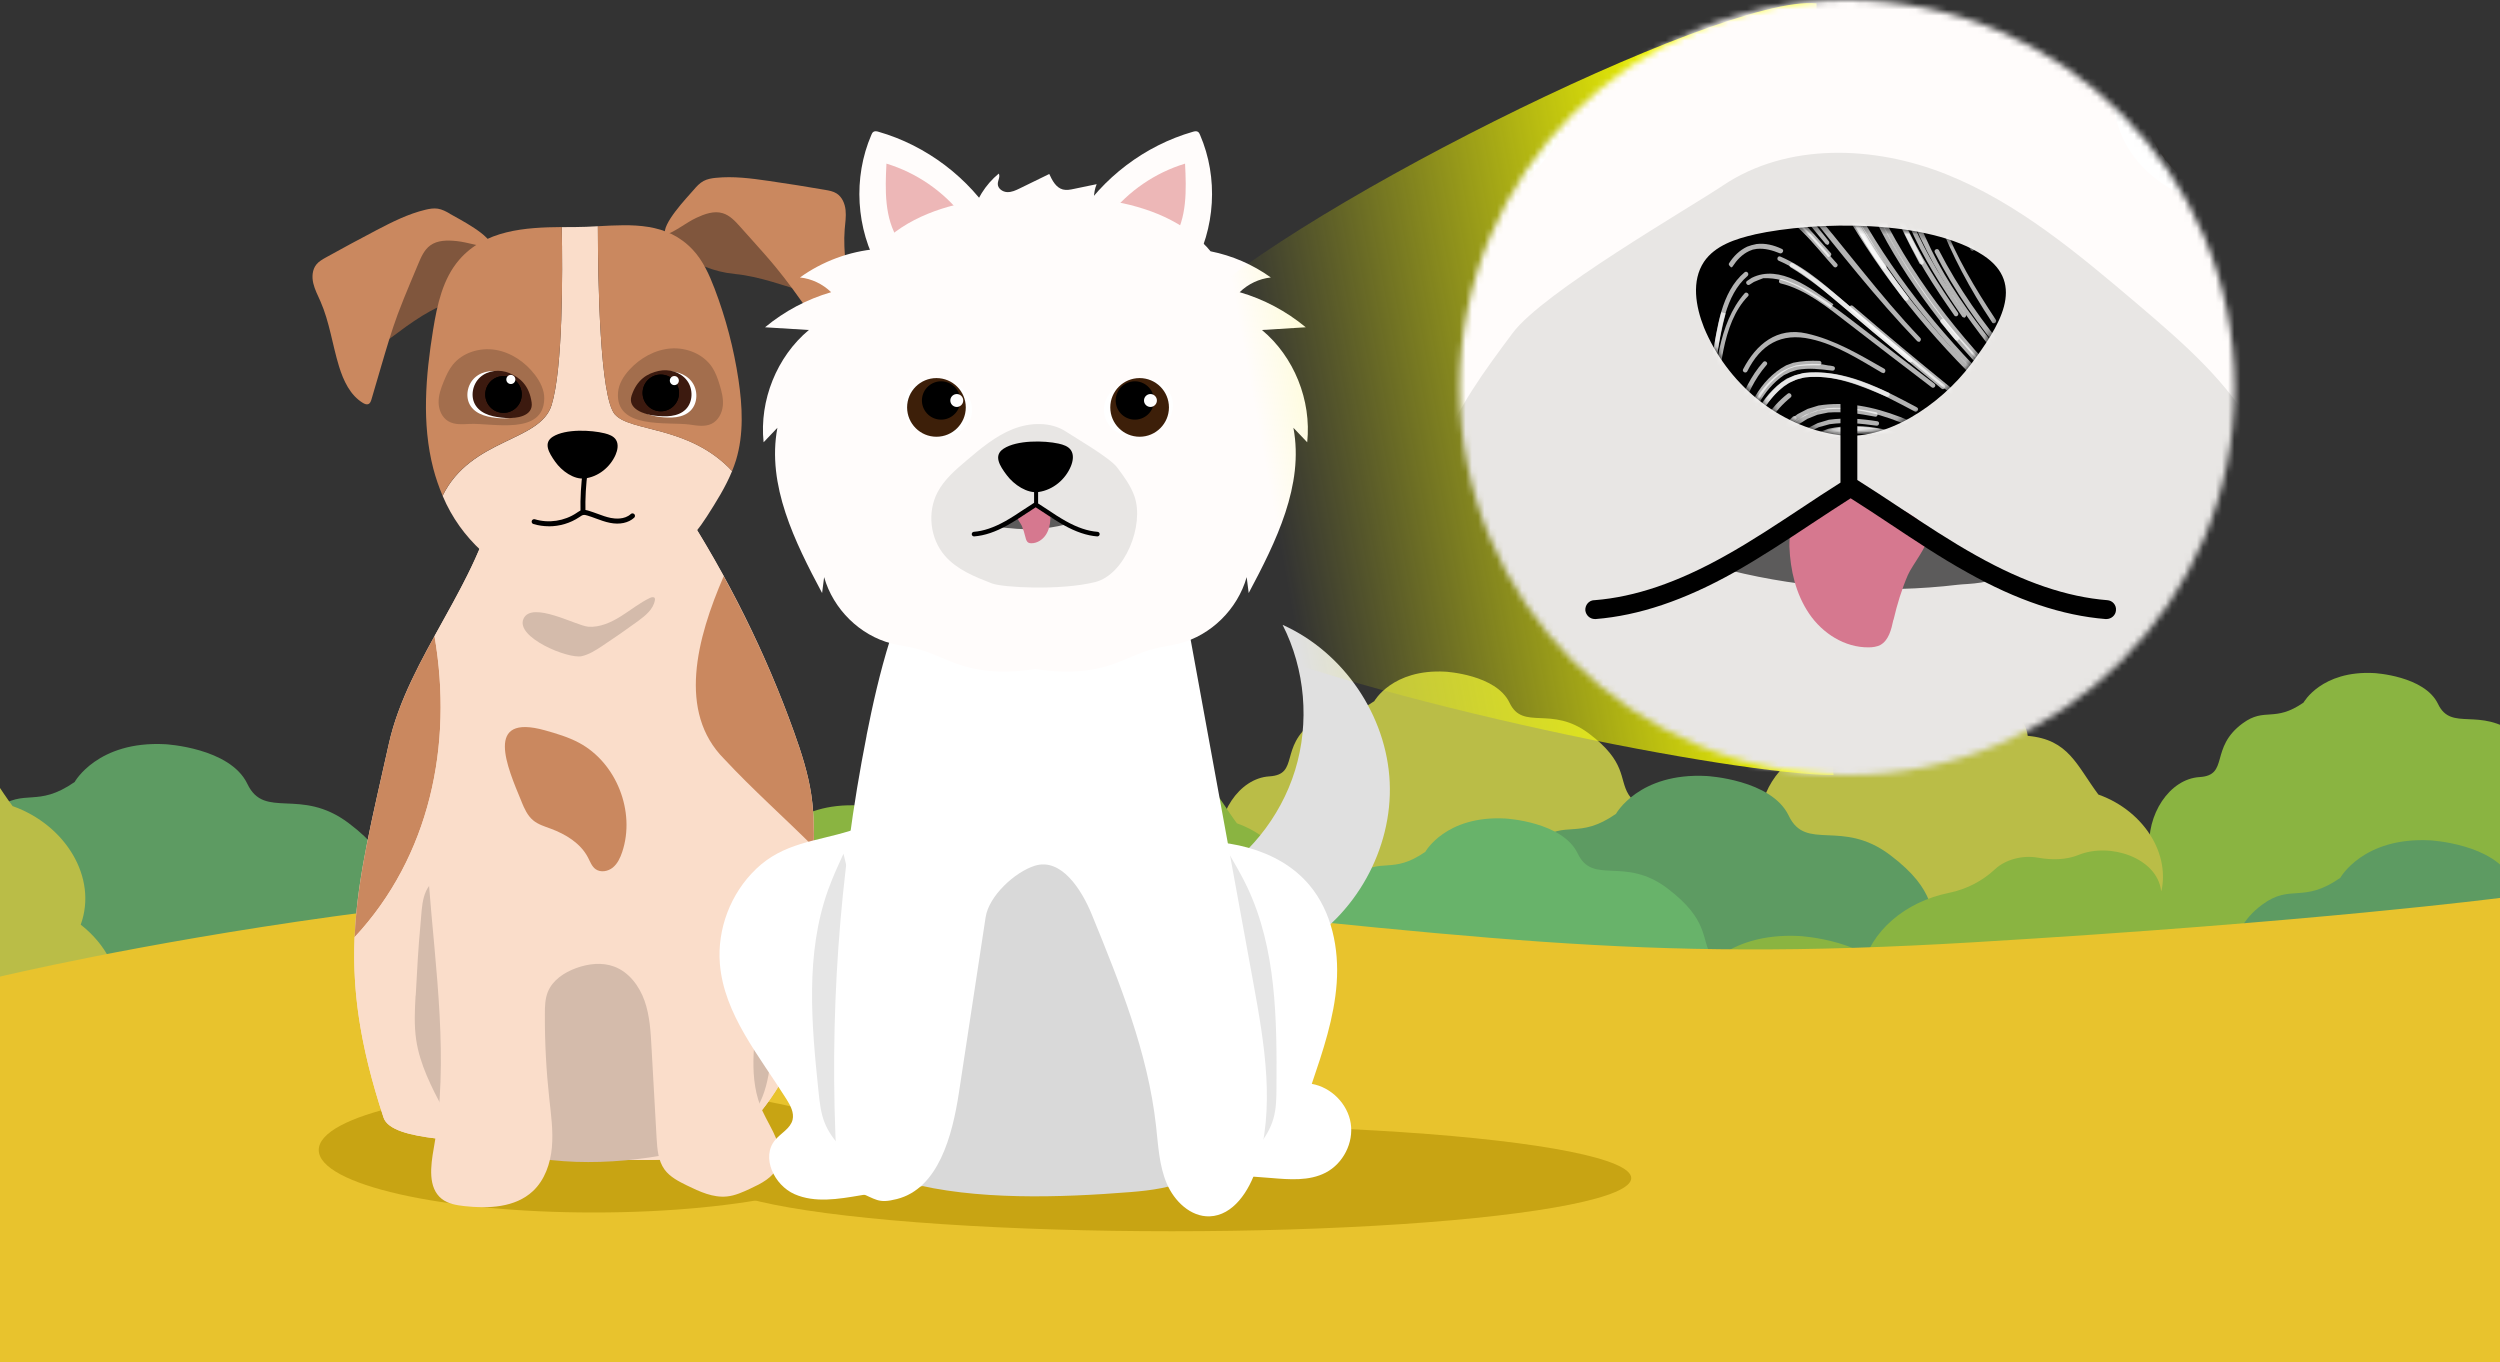 <svg width="400" height="218" viewBox="0 0 400 218" fill="none" xmlns="http://www.w3.org/2000/svg">
<rect x="0" y="0" width="400" height="218" fill="#333333" stroke="none"/>
<path d="M384.008 159.62C386.691 152.238 389.868 143.435 397.666 139.055C398.888 133.758 403.731 129.63 409.928 128.369C412.465 127.852 414.702 126.645 416.422 125.036C417.886 123.666 420.3 123.013 422.493 123.404C424.434 123.751 426.457 123.734 428.214 123.02C432.692 121.201 439.298 123.459 439.863 128.066C446.384 128.637 447.617 132.728 451.097 137.396C458.582 140.055 463.124 147.505 460.713 154.132C464.227 156.886 466.345 160.813 466.117 165.07C465.855 170.32 462.055 174.618 456.818 176.788C459.198 180.956 444.055 187.784 435.845 184.809C430.911 183.02 426.593 189.379 424.543 185.261C421.751 188.841 417.709 187.026 412.557 184.618C409.761 185.924 395.848 182.677 396.195 176.519C387.311 176.563 383.136 167.019 384.008 159.627V159.62Z" fill="#BABD47"/>
<path d="M368.572 112.401C368.572 112.401 371.426 107.243 379.864 107.692C379.864 107.692 387.934 108.124 390.086 112.636C392.235 117.148 396.689 112.989 402.703 117.522C408.716 122.058 407.467 124.737 408.992 127.199C410.514 129.66 414.325 131.089 415.881 135.842C418.373 143.448 414.096 145.24 417.185 149.436C420.27 153.632 417.1 161.337 411.634 160.313C406.169 159.29 404.606 161.038 402.682 162.581C400.758 164.128 395.208 164.747 393.257 163.36C391.305 161.973 388.139 162.744 386.616 163.659C385.094 164.574 383.174 166.121 378.413 165.682C373.653 165.244 373.047 162.829 369.795 161.741C366.543 160.65 363.829 162.435 360.42 161.605C354.608 160.194 354.427 156.706 349.292 156.43C344.157 156.155 336.666 150.993 340.088 145.499C343.51 140.004 344.181 138.572 343.939 136.179C343.357 130.344 347.133 124.625 351.934 124.332C356.732 124.04 353.474 119.654 358.837 115.726C362.419 113.105 363.876 115.665 368.582 112.401H368.572Z" fill="#8AB441"/>
<path d="M374.437 140.466C374.437 140.466 378.077 133.883 388.844 134.457C388.844 134.457 399.145 135.008 401.89 140.765C404.634 146.521 410.317 141.217 417.989 147.001C425.661 152.788 424.068 156.209 426.015 159.35C427.963 162.492 432.819 164.315 434.804 170.377C437.985 180.085 432.526 182.373 436.466 187.725C440.406 193.077 436.357 202.914 429.383 201.605C422.409 200.296 420.414 202.526 417.959 204.502C415.503 206.474 408.421 207.263 405.931 205.495C403.442 203.726 399.4 204.709 397.459 205.875C395.518 207.042 393.067 209.014 386.992 208.456C380.917 207.898 380.144 204.818 375.993 203.427C371.842 202.037 368.379 204.311 364.027 203.254C356.611 201.455 356.379 197.001 349.824 196.651C343.269 196.3 333.711 189.711 338.076 182.7C342.445 175.685 343.296 173.862 342.993 170.806C342.247 163.359 347.069 156.062 353.195 155.688C359.318 155.314 355.16 149.714 362.001 144.706C366.571 141.36 368.433 144.627 374.437 140.462V140.466Z" fill="#5D9B62"/>
<path d="M268.195 149.508C270.895 142.075 274.093 133.214 281.945 128.8C283.174 123.465 288.051 119.31 294.292 118.042C296.846 117.522 299.1 116.305 300.83 114.686C302.305 113.306 304.733 112.649 306.943 113.044C308.894 113.391 310.934 113.374 312.704 112.656C317.213 110.827 323.863 113.098 324.432 117.736C330.997 118.314 332.24 122.428 335.74 127.128C343.276 129.803 347.849 137.304 345.421 143.976C348.959 146.747 351.095 150.705 350.863 154.989C350.597 160.276 346.773 164.605 341.499 166.788C343.893 170.983 328.651 177.859 320.383 174.863C315.415 173.061 311.066 179.463 309.003 175.319C306.194 178.923 302.121 177.094 296.935 174.673C294.119 175.988 280.11 172.717 280.464 166.519C271.518 166.563 267.316 156.954 268.191 149.511L268.195 149.508Z" fill="#BABD47"/>
<path d="M219.872 112.206C219.872 112.206 222.742 107.01 231.238 107.466C231.238 107.466 239.366 107.901 241.529 112.444C243.694 116.986 248.179 112.801 254.23 117.364C260.285 121.93 259.028 124.63 260.56 127.109C262.096 129.588 265.927 131.026 267.497 135.81C270.006 143.467 265.702 145.273 268.808 149.496C271.917 153.719 268.719 161.478 263.22 160.448C257.717 159.418 256.14 161.175 254.206 162.733C252.272 164.29 246.681 164.912 244.716 163.515C242.751 162.117 239.564 162.896 238.031 163.814C236.499 164.735 234.565 166.289 229.77 165.851C224.979 165.409 224.366 162.981 221.091 161.883C217.815 160.784 215.084 162.58 211.651 161.747C205.801 160.329 205.617 156.813 200.445 156.538C195.272 156.262 187.73 151.063 191.176 145.531C194.622 139.999 195.296 138.557 195.054 136.147C194.465 130.271 198.272 124.514 203.104 124.219C207.936 123.923 204.654 119.506 210.051 115.552C213.657 112.91 215.125 115.487 219.861 112.202L219.872 112.206Z" fill="#BABD47"/>
<path d="M258.558 130.21C258.558 130.21 262.222 123.58 273.064 124.161C273.064 124.161 283.437 124.715 286.198 130.513C288.96 136.31 294.684 130.965 302.407 136.793C310.13 142.617 308.53 146.065 310.488 149.227C312.446 152.393 317.335 154.226 319.338 160.329C322.539 170.101 317.046 172.407 321.01 177.796C324.977 183.185 320.897 193.087 313.879 191.771C306.858 190.455 304.849 192.699 302.376 194.685C299.908 196.671 292.774 197.466 290.268 195.684C287.761 193.903 283.692 194.892 281.738 196.069C279.783 197.242 277.314 199.231 271.198 198.666C265.083 198.105 264.303 195.004 260.125 193.604C255.946 192.203 252.46 194.494 248.077 193.43C240.609 191.618 240.378 187.133 233.779 186.783C227.179 186.429 217.553 179.795 221.952 172.736C226.348 165.674 227.21 163.838 226.9 160.764C226.151 153.267 231.007 145.922 237.17 145.545C243.334 145.168 239.149 139.53 246.037 134.488C250.641 131.118 252.514 134.406 258.558 130.213V130.21Z" fill="#5D9B62"/>
<path d="M132.809 153.301C135.414 146.137 138.495 137.596 146.062 133.345C147.247 128.204 151.946 124.199 157.96 122.975C160.422 122.475 162.594 121.302 164.259 119.741C165.679 118.412 168.022 117.779 170.15 118.157C172.033 118.493 173.998 118.476 175.704 117.783C180.049 116.018 186.458 118.208 187.006 122.679C193.333 123.233 194.531 127.201 197.906 131.73C205.169 134.311 209.579 141.54 207.236 147.97C210.645 150.642 212.702 154.454 212.48 158.585C212.225 163.682 208.54 167.851 203.457 169.955C205.765 173.998 191.072 180.625 183.107 177.738C178.319 176.004 174.131 182.172 172.139 178.177C169.432 181.649 165.506 179.887 160.51 177.555C157.796 178.823 144.295 175.671 144.635 169.694C136.013 169.734 131.964 160.476 132.809 153.301Z" fill="#8AB441"/>
<path d="M86.236 117.355C86.236 117.355 89.004 112.349 97.19 112.785C97.19 112.785 105.022 113.203 107.11 117.582C109.197 121.958 113.518 117.926 119.351 122.326C125.184 126.725 123.976 129.327 125.453 131.717C126.931 134.107 130.626 135.491 132.138 140.102C134.556 147.484 130.408 149.221 133.401 153.295C136.398 157.365 133.316 164.845 128.014 163.849C122.712 162.856 121.194 164.549 119.327 166.052C117.461 167.552 112.074 168.154 110.181 166.807C108.291 165.461 105.216 166.209 103.738 167.096C102.264 167.984 100.398 169.483 95.777 169.058C91.16 168.633 90.57 166.29 87.414 165.233C84.257 164.175 81.625 165.906 78.315 165.1C72.676 163.733 72.499 160.347 67.517 160.078C62.532 159.813 55.265 154.801 58.585 149.469C61.906 144.138 62.556 142.751 62.324 140.425C61.759 134.764 65.423 129.214 70.081 128.932C74.74 128.647 71.573 124.39 76.776 120.581C80.253 118.035 81.666 120.52 86.232 117.355H86.236Z" fill="#9EAD5E"/>
<path d="M123.523 134.71C123.523 134.71 127.054 128.321 137.505 128.878C137.505 128.878 147.499 129.412 150.162 134.999C152.825 140.585 158.341 135.437 165.785 141.051C173.229 146.665 171.686 149.987 173.573 153.037C175.459 156.087 180.175 157.855 182.103 163.737C185.188 173.156 179.893 175.376 183.717 180.572C187.537 185.767 183.611 195.308 176.845 194.04C170.079 192.772 168.141 194.934 165.758 196.848C163.377 198.763 156.502 199.528 154.088 197.811C151.674 196.094 147.751 197.049 145.868 198.181C143.985 199.314 141.604 201.228 135.71 200.687C129.816 200.147 129.067 197.158 125.038 195.808C121.01 194.458 117.652 196.665 113.43 195.641C106.235 193.897 106.01 189.575 99.649 189.235C93.288 188.895 84.012 182.503 88.252 175.696C92.488 168.892 93.319 167.12 93.022 164.155C92.301 156.93 96.979 149.851 102.921 149.487C108.863 149.123 104.828 143.693 111.465 138.831C115.902 135.583 117.707 138.752 123.533 134.713L123.523 134.71Z" fill="#8AB441"/>
<path d="M282.455 178.284C285.496 169.916 289.099 159.936 297.938 154.972C299.324 148.967 304.814 144.289 311.838 142.857C314.712 142.272 317.253 140.902 319.197 139.079C320.855 137.526 323.593 136.788 326.079 137.23C328.279 137.621 330.574 137.6 332.566 136.791C337.64 134.731 345.128 137.288 345.771 142.51C353.161 143.16 354.564 147.794 358.503 153.085C366.989 156.097 372.138 164.544 369.403 172.055C373.388 175.176 375.788 179.63 375.529 184.455C375.23 190.409 370.926 195.281 364.987 197.736C367.684 202.459 350.518 210.202 341.212 206.829C335.617 204.802 330.724 212.007 328.401 207.339C325.238 211.395 320.651 209.338 314.815 206.611C311.644 208.093 295.871 204.411 296.27 197.43C286.197 197.478 281.467 186.662 282.452 178.28L282.455 178.284Z" fill="#8AB441"/>
<path d="M228.047 136.3C228.047 136.3 231.282 130.451 240.847 130.961C240.847 130.961 249.997 131.451 252.435 136.565C254.873 141.679 259.919 136.966 266.737 142.104C273.55 147.245 272.137 150.285 273.864 153.076C275.59 155.868 279.908 157.486 281.672 162.872C284.498 171.495 279.649 173.528 283.15 178.282C286.65 183.039 283.051 191.774 276.857 190.611C270.663 189.448 268.889 191.43 266.709 193.182C264.53 194.933 258.237 195.637 256.027 194.062C253.817 192.491 250.225 193.365 248.502 194.399C246.779 195.436 244.599 197.187 239.202 196.691C233.805 196.194 233.12 193.457 229.433 192.223C225.745 190.988 222.67 193.008 218.805 192.07C212.216 190.472 212.012 186.514 206.189 186.204C200.366 185.892 191.873 180.04 195.755 173.811C199.634 167.581 200.393 165.96 200.121 163.246C199.46 156.629 203.744 150.152 209.182 149.819C214.623 149.486 210.925 144.514 217.004 140.064C221.063 137.092 222.718 139.992 228.05 136.293L228.047 136.3Z" fill="#68B36A"/>
<path d="M271.607 156.578C271.607 156.578 275.734 149.114 287.942 149.767C287.942 149.767 299.618 150.393 302.727 156.918C305.836 163.443 312.282 157.428 320.979 163.987C329.676 170.546 327.871 174.425 330.074 177.989C332.278 181.552 337.787 183.616 340.038 190.491C343.644 201.494 337.457 204.089 341.921 210.158C346.385 216.227 341.795 227.377 333.892 225.894C325.988 224.412 323.724 226.942 320.942 229.175C318.16 231.413 310.127 232.307 307.307 230.301C304.488 228.295 299.904 229.41 297.705 230.733C295.505 232.055 292.723 234.293 285.837 233.657C278.952 233.024 278.074 229.532 273.368 227.955C268.662 226.377 264.739 228.958 259.805 227.761C251.397 225.721 251.135 220.672 243.705 220.277C236.275 219.883 225.439 212.412 230.387 204.463C235.338 196.513 236.305 194.446 235.958 190.981C235.113 182.538 240.579 174.269 247.522 173.844C254.465 173.419 249.749 167.074 257.506 161.392C262.689 157.598 264.797 161.301 271.604 156.581L271.607 156.578Z" fill="#8AB441"/>
<path d="M138.307 183.604C141.347 175.236 144.95 165.257 153.79 160.292C155.176 154.288 160.665 149.609 167.69 148.177C170.564 147.593 173.104 146.222 175.049 144.4C176.707 142.846 179.445 142.108 181.931 142.55C184.13 142.941 186.425 142.921 188.418 142.111C193.491 140.051 200.979 142.608 201.623 147.831C209.012 148.48 210.415 153.114 214.355 158.405C222.841 161.418 227.989 169.864 225.255 177.375C229.239 180.496 231.64 184.951 231.381 189.776C231.081 195.729 226.777 200.602 220.838 203.057C223.535 207.78 206.37 215.522 197.063 212.149C191.469 210.122 186.575 217.327 184.253 212.659C181.09 216.715 176.503 214.658 170.666 211.931C167.496 213.414 151.723 209.731 152.121 202.751C142.049 202.798 137.319 191.982 138.303 183.601L138.307 183.604Z" fill="#9EAD5E"/>
<path d="M81.981 138.165C81.981 138.165 85.703 131.433 96.716 132.021C96.716 132.021 107.248 132.585 110.054 138.471C112.86 144.357 118.673 138.933 126.518 144.85C134.364 150.766 132.736 154.265 134.725 157.478C136.713 160.691 141.681 162.555 143.714 168.757C146.966 178.682 141.385 181.021 145.414 186.496C149.442 191.97 145.301 202.028 138.171 200.691C131.04 199.355 128.997 201.637 126.487 203.653C123.978 205.669 116.732 206.479 114.188 204.67C111.644 202.861 107.51 203.864 105.525 205.057C103.54 206.251 101.03 208.267 94.819 207.696C88.608 207.125 87.815 203.976 83.572 202.551C79.325 201.13 75.787 203.456 71.337 202.374C63.753 200.535 63.518 195.979 56.814 195.622C50.112 195.265 40.336 188.525 44.8 181.354C49.268 174.183 50.139 172.317 49.826 169.192C49.063 161.575 53.994 154.115 60.26 153.735C66.525 153.354 62.269 147.628 69.266 142.504C73.942 139.08 75.845 142.422 81.985 138.165H81.981Z" fill="#BABD47"/>
<path d="M127.459 161.882C127.459 161.882 131.586 154.419 143.793 155.072C143.793 155.072 155.47 155.697 158.579 162.222C161.688 168.747 168.134 162.732 176.831 169.291C185.528 175.85 183.723 179.73 185.926 183.293C188.129 186.857 193.639 188.921 195.89 195.796C199.496 206.799 193.308 209.393 197.773 215.463C202.237 221.532 197.647 232.681 189.743 231.199C181.84 229.716 179.575 232.246 176.793 234.48C174.011 236.717 165.978 237.612 163.159 235.606C160.339 233.599 155.756 234.715 153.556 236.037C151.356 237.36 148.574 239.597 141.689 238.962C134.804 238.329 133.925 234.837 129.219 233.259C124.513 231.682 120.59 234.263 115.656 233.066C107.249 231.026 106.987 225.976 99.556 225.582C92.126 225.184 81.291 217.717 86.239 209.767C91.19 201.818 92.157 199.75 91.809 196.286C90.965 187.843 96.43 179.574 103.374 179.149C110.317 178.724 105.601 172.379 113.358 166.697C118.54 162.902 120.648 166.605 127.455 161.886L127.459 161.882Z" fill="#5D9B62"/>
<path d="M11.939 125.124C11.939 125.124 15.603 118.494 26.448 119.075C26.448 119.075 36.82 119.629 39.582 125.427C42.344 131.224 48.068 125.879 55.794 131.707C63.521 137.535 61.917 140.979 63.875 144.145C65.833 147.31 70.726 149.143 72.725 155.25C75.926 165.026 70.433 167.328 74.4 172.72C78.367 178.11 74.288 188.014 67.266 186.698C60.245 185.383 58.232 187.627 55.764 189.612C53.295 191.598 46.157 192.394 43.655 190.612C41.152 188.83 37.079 189.82 35.125 190.996C33.17 192.173 30.701 194.159 24.582 193.594C18.466 193.033 17.687 189.929 13.505 188.531C9.323 187.13 5.84 189.422 1.457 188.358C-6.01 186.545 -6.242 182.061 -12.845 181.707C-19.444 181.353 -29.07 174.72 -24.674 167.657C-20.278 160.595 -19.416 158.759 -19.723 155.682C-20.472 148.181 -15.616 140.837 -9.449 140.459C-3.283 140.082 -7.471 134.444 -0.582 129.398C4.022 126.029 5.894 129.317 11.939 125.124Z" fill="#5D9B62"/>
<path d="M30.266 191.516C33.31 183.141 36.913 173.154 45.76 168.187C47.146 162.175 52.638 157.496 59.67 156.065C62.547 155.48 65.088 154.106 67.035 152.284C68.694 150.73 71.435 149.989 73.924 150.434C76.124 150.825 78.422 150.808 80.415 149.996C85.492 147.932 92.987 150.492 93.63 155.718C101.026 156.368 102.426 161.005 106.372 166.3C114.865 169.316 120.017 177.765 117.279 185.283C121.267 188.408 123.671 192.865 123.412 197.694C123.112 203.651 118.805 208.527 112.863 210.985C115.56 215.711 98.384 223.46 89.07 220.084C83.472 218.054 78.576 225.266 76.25 220.594C73.083 224.654 68.496 222.593 62.653 219.866C59.483 221.349 43.696 217.663 44.095 210.679C34.015 210.727 29.279 199.904 30.27 191.516H30.266Z" fill="#9EAD5E"/>
<path d="M-79.539 123.871C-76.934 116.707 -73.852 108.166 -66.286 103.916C-65.101 98.775 -60.402 94.769 -54.388 93.545C-51.926 93.045 -49.754 91.872 -48.089 90.311C-46.669 88.982 -44.326 88.35 -42.197 88.727C-40.314 89.064 -38.35 89.046 -36.644 88.353C-32.298 86.588 -25.89 88.778 -25.342 93.249C-19.015 93.803 -17.816 97.771 -14.442 102.301C-7.178 104.881 -2.769 112.11 -5.111 118.54C-1.703 121.212 0.354 125.024 0.133 129.155C-0.123 134.252 -3.807 138.421 -8.891 140.526C-6.582 144.568 -21.276 151.195 -29.241 148.309C-34.028 146.575 -38.217 152.743 -40.209 148.747C-42.916 152.219 -46.842 150.458 -51.838 148.125C-54.551 149.393 -68.053 146.241 -67.713 140.264C-76.335 140.305 -80.383 131.046 -79.539 123.871Z" fill="#68B36A"/>
<path d="M-74.033 154.174C-70.993 145.807 -67.39 135.827 -58.55 130.863C-57.164 124.858 -51.675 120.179 -44.65 118.748C-41.776 118.163 -39.236 116.793 -37.291 114.97C-35.633 113.416 -32.895 112.678 -30.409 113.12C-28.209 113.511 -25.914 113.491 -23.922 112.682C-18.849 110.621 -11.361 113.178 -10.717 118.401C-3.328 119.05 -1.925 123.685 2.015 128.976C10.501 131.988 15.649 140.434 12.915 147.945C16.899 151.067 19.3 155.521 19.041 160.346C18.741 166.3 14.437 171.172 8.499 173.627C11.195 178.35 -5.97 186.092 -15.277 182.719C-20.871 180.693 -25.765 187.898 -28.087 183.229C-31.25 187.286 -35.837 185.229 -41.674 182.502C-44.844 183.984 -60.617 180.302 -60.218 173.321C-70.291 173.369 -75.021 162.553 -74.037 154.171L-74.033 154.174Z" fill="#BABD47"/>
<path d="M20 241.999C8.954 241.999 0 233.044 0 221.999V156.259C0 156.259 87.94 135.159 162.819 142.583C237.699 150.006 260.874 154.029 315.707 150.768C370.541 147.506 400 143.667 400 143.667V222C400 233.046 391.046 242 380 242C260 242.001 140 242.001 20 241.999Z" fill="#E8C32D"/>
<ellipse cx="73.5" cy="8.5" rx="73.5" ry="8.5" transform="matrix(-1 0 0 1 261 180)" fill="#C8A413"/>
<ellipse cx="44" cy="10" rx="44" ry="10" transform="matrix(-1 0 0 1 139 174)" fill="#C8A413"/>
<path d="M125.302 163.244C128.711 162.12 131.709 159.76 133.623 156.699C134.62 155.096 135.34 153.303 136.598 151.899C137.855 150.496 139.888 149.54 141.621 150.281C143.788 151.206 144.239 154.187 143.567 156.459C142.791 159.074 141.019 161.259 139.2 163.275C137.895 164.726 136.534 166.129 135.134 167.485C133.354 169.207 131.456 170.881 129.186 171.837C126.915 172.794 124.179 172.953 122.059 171.678" fill="#80563D"/>
<path d="M79.405 79.182C76.787 93.213 65.325 105.051 62.216 119.01C57.003 142.424 53.309 154.342 61.37 178.808C62.683 182.802 75.988 182.236 80.972 183.32C89.317 185.13 97.978 185.871 106.577 185.513C109.274 185.401 112.035 185.162 114.44 184.11C116.662 183.145 118.434 181.551 119.993 179.868C124.778 174.711 127.95 168.461 129.089 161.932C129.651 158.735 129.73 155.498 129.809 152.269C129.928 147.462 130.047 142.647 130.165 137.84C130.252 134.293 130.339 130.729 129.817 127.214C129.303 123.762 128.219 120.398 127.025 117.073C122.54 104.565 116.544 92.456 109.148 81.016C107.85 79.007 106.371 76.91 103.967 75.922" fill="#FADDCA"/>
<path d="M69.525 101.774C66.456 107.354 63.561 112.99 62.216 119.009C59.471 131.342 57.154 140.478 56.742 149.94C68.75 137.042 72.523 119.216 69.525 101.766V101.774Z" fill="#CA885F"/>
<path d="M115.844 121.402C108.408 113.908 111.454 102.189 115.796 92.201C113.724 88.414 111.517 84.683 109.152 81.024C107.854 79.015 106.375 76.918 103.971 75.93L79.401 79.182C77.914 87.154 73.564 94.425 69.521 101.775C72.519 119.225 68.746 137.051 56.739 149.949C56.375 158.464 57.553 167.233 61.366 178.816C62.679 182.81 75.984 182.244 80.968 183.328C89.313 185.138 97.975 185.879 106.573 185.52C109.27 185.409 112.031 185.17 114.436 184.117C116.659 183.153 118.43 181.558 119.989 179.876C124.774 174.718 127.946 168.468 129.086 161.939C129.647 158.743 129.726 155.506 129.805 152.277C129.924 147.47 130.043 142.655 130.161 137.848C130.177 137.075 130.201 136.293 130.209 135.512C125.455 130.777 120.368 126.257 115.844 121.402Z" fill="#FADDCA"/>
<path d="M129.817 127.224C129.303 123.772 128.219 120.408 127.024 117.084C123.979 108.578 120.206 100.263 115.792 92.203C111.457 102.192 108.404 113.911 115.839 121.404C120.364 126.267 125.45 130.78 130.204 135.515C130.252 132.741 130.212 129.966 129.809 127.216L129.817 127.224Z" fill="#CA885F"/>
<path d="M66.491 159.293C66.364 161.645 66.246 164.013 66.586 166.349C67.171 170.335 69.07 173.978 70.944 177.533C71.585 178.753 72.242 179.989 73.246 180.929C74.267 181.886 75.572 182.468 76.885 182.962C86.662 186.669 97.531 186.549 107.782 184.533C112.956 183.512 118.532 181.663 121.214 177.087C122.432 175.014 122.907 172.591 123.255 170.207C124.94 158.743 124.172 146.921 121.032 135.768C120.874 135.21 120.66 134.588 120.138 134.341C119.695 134.134 119.173 134.269 118.699 134.405C112.734 136.167 106.802 138.04 100.908 140.033C96.621 141.484 92.302 143.007 87.801 143.373C84.194 143.668 80.975 142.999 77.66 141.643C75.477 140.75 72.614 139.507 70.248 140.519C67.456 141.715 67.543 145.047 67.298 147.654C66.926 151.529 66.72 155.411 66.515 159.301L66.491 159.293Z" fill="#D4BBAB"/>
<path d="M69.287 132.966C68.234 135.429 68.377 138.227 68.582 140.898C69.666 155.168 71.897 169.605 69.405 183.699C68.899 186.553 68.432 190.053 70.695 191.831C71.707 192.62 73.036 192.835 74.309 192.979C78.146 193.401 82.433 193.226 85.265 190.579C87.164 188.801 88.073 186.163 88.303 183.564C88.532 180.965 88.168 178.35 87.883 175.759C87.393 171.255 87.156 166.727 87.18 162.199C87.18 161.019 87.211 159.815 87.646 158.723C88.406 156.826 90.272 155.59 92.179 154.896C94.133 154.187 96.332 153.924 98.278 154.657C100.627 155.534 102.28 157.742 103.127 160.118C103.965 162.494 104.107 165.053 104.242 167.572C104.503 172.419 104.772 177.266 105.057 182.105C105.159 183.851 105.302 185.708 106.322 187.119C107.2 188.323 108.593 189.025 109.921 189.678C111.939 190.659 114.098 191.671 116.329 191.432C117.626 191.297 118.844 190.738 120.031 190.188C121.787 189.375 123.693 188.419 124.46 186.633C125.718 183.715 123.329 180.662 122.008 177.784C119.683 172.706 120.671 166.807 121.32 161.25C122.238 153.406 122.388 145.474 121.771 137.597C121.518 134.385 121.075 131.028 119.176 128.438" fill="#FADDCA"/>
<path d="M129.296 46.835C129.944 47.018 130.925 46.994 130.973 46.316C130.988 46.101 130.886 45.894 130.783 45.703C129.224 42.777 127.65 39.835 125.649 37.197C124.818 36.112 123.893 35.052 122.706 34.398C121.456 33.705 120.009 33.498 118.593 33.37C116.457 33.179 114.274 33.139 112.202 33.705C110.129 34.271 108.175 35.498 107.091 37.372C106.886 37.731 106.704 38.137 106.72 38.552C106.751 39.445 107.614 40.059 108.381 40.497C111.379 42.203 114.155 43.51 117.58 43.837C121.551 44.22 125.475 45.751 129.296 46.835Z" fill="#80563D"/>
<path d="M110.999 30.367C111.457 29.825 111.948 29.291 112.573 28.956C113.174 28.637 113.862 28.518 114.534 28.454C117.335 28.167 120.159 28.534 122.951 28.94C125.988 29.379 129.018 29.857 132.04 30.383C132.665 30.495 133.313 30.606 133.851 30.949C134.729 31.499 135.18 32.567 135.291 33.604C135.402 34.64 135.236 35.692 135.148 36.729C134.864 40.324 135.615 43.919 135.742 47.531C135.829 49.93 135.56 52.505 134.025 54.339C133.835 54.57 133.582 54.801 133.282 54.785C132.965 54.769 132.736 54.482 132.554 54.227C131.494 52.736 130.426 51.246 129.366 49.755C127.673 47.387 125.988 45.012 124.137 42.772C122.998 41.384 121.796 40.045 120.602 38.706C119.874 37.893 119.146 37.08 118.418 36.266C117.627 35.382 116.773 34.457 115.642 34.114C114.242 33.683 112.739 34.233 111.41 34.855C109.757 35.629 108.103 37.04 106.426 37.598C105.786 35.9 109.923 31.619 110.991 30.375L110.999 30.367Z" fill="#CA885F"/>
<path d="M60.125 55.833C59.571 56.223 58.638 56.526 58.369 55.897C58.282 55.697 58.313 55.466 58.345 55.251C58.859 51.966 59.381 48.674 60.41 45.517C60.837 44.218 61.367 42.91 62.277 41.898C63.226 40.829 64.531 40.152 65.82 39.562C67.774 38.669 69.823 37.912 71.959 37.752C74.094 37.601 76.349 38.111 77.978 39.514C78.295 39.785 78.595 40.104 78.714 40.503C78.975 41.356 78.366 42.217 77.781 42.894C75.51 45.501 73.319 47.653 70.187 49.104C66.564 50.778 63.36 53.529 60.109 55.825L60.125 55.833Z" fill="#80563D"/>
<path d="M98.384 66.305C95.979 63.555 95.67 45.02 95.662 36.195C94.405 36.267 93.155 36.331 91.929 36.331C91.257 36.331 90.568 36.331 89.88 36.339C90.022 43.737 90.07 58.931 88.251 64.831C86.423 70.738 75.365 70.084 70.816 79.324C73.814 86.427 79.32 90.835 86.202 94.247C88.401 95.339 90.766 96.184 93.21 96.312C97.585 96.535 101.817 94.407 105.06 91.441C108.303 88.475 110.739 86.331 113.112 82.616C114.6 80.288 116.095 77.921 117.139 75.362C110.281 68.027 100.883 69.151 98.391 66.305H98.384Z" fill="#FADDCA"/>
<path d="M98.385 66.315C100.877 69.169 110.274 68.037 117.133 75.371C117.362 74.797 117.583 74.215 117.765 73.618C119.023 69.472 118.794 65.016 118.153 60.735C117.409 55.768 116.128 50.881 114.34 46.194C113.486 43.954 112.481 41.706 110.844 39.96C106.707 35.543 101.114 35.902 95.656 36.197C95.664 45.022 95.973 63.557 98.377 66.307L98.385 66.315Z" fill="#CA885F"/>
<path d="M88.254 64.82C90.073 58.929 90.026 43.726 89.883 36.328C84.006 36.376 77.599 36.814 73.493 41.542C70.843 44.595 69.942 48.772 69.293 52.782C68.106 60.132 67.458 67.754 69.325 74.96C69.712 76.451 70.219 77.902 70.812 79.313C75.36 70.066 86.419 70.727 88.246 64.82H88.254Z" fill="#CA885F"/>
<path d="M72.002 34.203C71.393 33.845 70.752 33.502 70.056 33.39C69.384 33.287 68.696 33.406 68.039 33.566C65.302 34.227 62.755 35.511 60.255 36.818C57.534 38.245 54.829 39.704 52.14 41.195C51.586 41.506 51.016 41.825 50.613 42.327C49.964 43.14 49.885 44.296 50.123 45.316C50.36 46.337 50.858 47.27 51.277 48.226C52.725 51.527 53.184 55.17 54.244 58.622C54.948 60.91 56.039 63.261 58.088 64.481C58.341 64.632 58.658 64.768 58.934 64.656C59.227 64.537 59.354 64.194 59.441 63.883C59.955 62.121 60.477 60.359 60.991 58.598C61.814 55.8 62.629 53.001 63.641 50.267C64.266 48.577 64.962 46.919 65.65 45.253C66.07 44.248 66.497 43.236 66.916 42.231C67.375 41.131 67.873 39.975 68.83 39.274C70.009 38.405 71.607 38.421 73.062 38.572C74.874 38.755 76.891 39.537 78.663 39.513C78.718 37.695 73.41 35.033 71.994 34.212L72.002 34.203Z" fill="#CA885F"/>
<path d="M110.357 67.934C111.52 68.101 112.777 68.324 113.837 67.814C114.905 67.304 115.522 66.124 115.649 64.968C115.775 63.812 115.475 62.656 115.135 61.548C114.842 60.584 114.502 59.627 113.956 58.782C112.58 56.685 109.914 55.577 107.367 55.752C104.812 55.928 102.415 57.283 100.698 59.164C99.765 60.185 98.998 61.42 98.887 62.776C98.404 68.763 106.876 67.447 110.365 67.934H110.357Z" fill="#A36E4D"/>
<path d="M75.175 67.828C73.997 67.884 72.731 68.004 71.719 67.39C70.698 66.784 70.192 65.556 70.176 64.392C70.16 63.228 70.556 62.105 70.999 61.036C71.379 60.103 71.798 59.179 72.423 58.389C73.981 56.42 76.734 55.568 79.265 55.974C81.788 56.389 84.059 57.951 85.601 59.984C86.432 61.084 87.096 62.383 87.08 63.747C87.017 69.75 78.704 67.661 75.183 67.828H75.175Z" fill="#A36E4D"/>
<path d="M106.168 59.549C107.798 59.182 109.657 59.732 110.677 61.063C111.698 62.395 111.682 64.499 110.503 65.687C109.253 66.939 107.26 66.915 105.504 66.707C103.835 66.508 101.114 65.639 101.834 63.487C102.696 60.92 104.349 59.947 106.168 59.549Z" fill="white"/>
<path d="M105.395 59.346C107.024 58.979 108.883 59.529 109.904 60.86C110.924 62.191 110.908 64.296 109.73 65.484C108.48 66.736 106.487 66.712 104.73 66.504C103.061 66.305 100.34 65.436 101.06 63.284C101.922 60.717 103.576 59.744 105.395 59.346Z" fill="#3C1A0F"/>
<path d="M108.586 63.469C108.262 65.055 106.72 66.084 105.138 65.749C103.563 65.422 102.543 63.867 102.875 62.273C103.2 60.687 104.742 59.658 106.324 59.993C107.898 60.32 108.919 61.874 108.586 63.469Z" fill="black"/>
<path d="M106.322 59.991C104.748 59.664 103.197 60.684 102.873 62.271C102.549 63.857 103.561 65.419 105.135 65.746C106.709 66.073 108.26 65.053 108.584 63.466C108.908 61.88 107.896 60.318 106.322 59.991Z" fill="black"/>
<path d="M108.602 61.04C108.523 61.43 108.136 61.685 107.748 61.606C107.36 61.526 107.107 61.135 107.186 60.745C107.265 60.354 107.653 60.099 108.041 60.179C108.428 60.258 108.681 60.649 108.602 61.04Z" fill="white"/>
<path d="M80.694 59.755C79.152 59.094 77.23 59.285 75.988 60.409C74.738 61.533 74.366 63.598 75.316 64.985C76.312 66.444 78.282 66.795 80.038 66.922C81.715 67.042 84.555 66.683 84.23 64.435C83.851 61.748 82.411 60.489 80.694 59.755Z" fill="white"/>
<path d="M81.526 59.709C79.984 59.047 78.062 59.238 76.82 60.362C75.57 61.486 75.198 63.551 76.147 64.938C77.144 66.397 79.114 66.748 80.87 66.875C82.547 66.995 85.387 66.636 85.062 64.388C84.683 61.702 83.243 60.442 81.526 59.709Z" fill="#3C1A0F"/>
<path d="M77.645 63.17C77.677 64.796 79.006 66.088 80.619 66.056C82.233 66.024 83.514 64.685 83.483 63.058C83.451 61.432 82.122 60.141 80.509 60.172C78.895 60.204 77.614 61.544 77.645 63.17Z" fill="black"/>
<path d="M80.501 60.172C82.115 60.141 83.443 61.432 83.475 63.058C83.507 64.685 82.225 66.024 80.612 66.056C78.998 66.088 77.669 64.796 77.637 63.17C77.606 61.544 78.887 60.204 80.501 60.172Z" fill="black"/>
<path d="M81.012 60.726C81.012 61.133 81.352 61.451 81.748 61.443C82.151 61.443 82.467 61.101 82.459 60.702C82.451 60.303 82.119 59.977 81.724 59.984C81.328 59.984 81.004 60.327 81.012 60.726Z" fill="white"/>
<path d="M96.754 69.332C97.443 69.507 98.178 69.77 98.558 70.376C99.001 71.086 98.819 72.018 98.487 72.784C97.617 74.745 95.742 76.299 93.527 76.554C91.842 76.746 89.888 75.391 88.813 73.852C87.832 72.457 86.867 70.862 88.465 69.866C90.505 68.598 94.571 68.79 96.754 69.332Z" fill="black"/>
<path d="M87.817 84.203C86.986 84.203 86.147 84.084 85.341 83.844C85.135 83.781 85.016 83.557 85.079 83.35C85.143 83.143 85.364 83.023 85.57 83.079C87.809 83.757 90.3 83.374 92.246 82.075L92.309 82.027C92.547 81.867 92.824 81.676 93.156 81.612C93.536 81.54 93.892 81.628 94.2 81.724C94.675 81.867 95.141 82.043 95.616 82.21C96.336 82.481 97.016 82.728 97.736 82.872C98.361 82.991 99.911 83.183 100.932 82.242C101.09 82.091 101.343 82.106 101.493 82.266C101.644 82.425 101.628 82.68 101.47 82.832C100.56 83.669 99.144 83.972 97.586 83.653C96.81 83.502 96.067 83.223 95.347 82.96C94.896 82.792 94.445 82.625 93.987 82.489C93.757 82.425 93.528 82.354 93.322 82.401C93.14 82.433 92.958 82.561 92.76 82.696L92.689 82.744C91.249 83.709 89.541 84.211 87.824 84.211L87.817 84.203Z" fill="black"/>
<path d="M93.279 82.34C93.065 82.34 92.891 82.164 92.883 81.949C92.828 79.701 92.962 77.429 93.263 75.205C93.295 74.989 93.5 74.838 93.706 74.862C93.919 74.894 94.07 75.093 94.046 75.308C93.746 77.493 93.619 79.717 93.674 81.925C93.674 82.148 93.508 82.332 93.287 82.332H93.279V82.34Z" fill="black"/>
<path d="M94.113 100.279C95.956 100.407 97.744 99.602 99.318 98.621C100.892 97.641 102.34 96.445 104.017 95.656C104.27 95.536 104.649 95.464 104.768 95.719C104.816 95.815 104.8 95.919 104.784 96.022C104.547 97.465 103.289 98.486 102.118 99.347C100.196 100.75 98.242 102.113 96.257 103.42C95.26 104.074 94.232 104.728 93.069 104.991C90.933 105.469 82.39 101.977 83.766 98.988C85.103 96.086 92.278 100.152 94.121 100.271L94.113 100.279Z" fill="#D4BBAB"/>
<path d="M83.448 128.282C83.899 129.374 84.397 130.498 85.299 131.248C86.098 131.917 87.118 132.22 88.091 132.579C90.504 133.472 92.885 134.907 94.079 137.203C94.427 137.872 94.688 138.63 95.297 139.068C96.097 139.642 97.267 139.435 98.034 138.821C98.802 138.199 99.237 137.258 99.553 136.318C101.713 129.86 98.628 122.048 92.656 118.851C90.939 117.934 89.056 117.376 87.189 116.85C77.397 114.124 81.138 122.694 83.456 128.282H83.448Z" fill="#CA885F"/>
<path d="M192.469 141.357C199.464 137.51 204.866 130.874 207.213 123.244C209.56 115.614 208.833 107.091 205.216 99.977C214.972 104.339 221.875 114.482 222.353 125.167C222.832 135.853 216.859 146.566 207.526 151.785" fill="#E0E0E0"/>
<path d="M120.948 139.063C116.908 142.928 114.736 148.635 115.178 154.184C115.831 162.302 121.519 168.975 125.845 175.887C126.471 176.881 127.087 178.031 126.811 179.173C126.461 180.572 124.934 181.299 124.013 182.412C121.74 185.146 123.857 189.628 127.124 191.064C130.391 192.5 134.147 191.856 137.672 191.257C159.328 187.567 181.454 186.637 203.35 188.478C206.313 188.726 209.47 188.993 212.112 187.622C214.919 186.158 216.603 182.836 216.115 179.725C215.628 176.614 212.995 173.963 209.884 173.42C211.67 168.165 213.474 162.836 213.87 157.295C214.265 151.755 213.097 145.901 209.526 141.64C204.454 135.593 195.665 133.973 187.777 134.746C185.54 134.967 183.304 135.344 181.067 135.188C178.702 135.022 176.429 134.267 174.174 133.54C167.639 131.433 160.966 129.509 154.11 129.187C147.372 128.874 142.2 131.009 135.96 132.951C130.502 134.645 125.348 134.838 120.958 139.044L120.948 139.063Z" fill="white"/>
<path d="M134.956 136.594C134.082 138.49 133.217 140.395 132.508 142.355C128.817 152.608 129.839 163.883 130.971 174.725C131.146 176.382 131.321 178.066 131.937 179.612C132.527 181.122 133.511 182.447 134.634 183.616C136.392 185.447 138.711 186.975 141.252 186.911C143.792 186.846 146.332 184.628 145.982 182.116" fill="#E6E6E6"/>
<path d="M196.56 136.453C197.609 138.257 198.668 140.061 199.561 141.948C204.227 151.796 204.31 163.116 204.236 174.014C204.227 175.68 204.209 177.373 203.748 178.975C203.307 180.53 202.46 181.947 201.447 183.227C199.874 185.215 197.711 186.963 195.18 187.148C192.649 187.332 189.897 185.362 190.007 182.831" fill="#E6E6E6"/>
<path d="M136.803 175.28C136.84 177.526 136.959 179.864 138.027 181.843C139.831 185.193 141.478 188.193 145.151 189.178C156.002 192.096 169.67 191.626 180.871 190.733C184.193 190.467 187.562 190.016 190.581 188.607C193.599 187.199 196.259 184.687 197.124 181.474C197.778 179.054 197.382 176.486 196.95 174.019C195.928 168.276 194.667 162.57 193.185 156.937C191.915 152.105 190.452 147.264 188.004 142.901C183.65 135.143 176.167 129.206 167.626 126.73C162.076 125.12 156.122 124.982 150.48 126.252C144.009 127.706 142.693 128.949 141.478 135.152C138.892 148.378 136.591 161.76 136.794 175.29L136.803 175.28Z" fill="#D9D9D9"/>
<path d="M138.658 117.691C134.24 140.056 132.629 163.01 133.862 185.799C133.927 186.986 134.028 188.256 134.755 189.176C135.372 189.959 136.329 190.354 137.24 190.704C140.25 191.845 140.397 192.637 143.508 191.845C150.126 190.161 152.371 181.777 153.43 174.809C154.856 165.458 156.274 156.107 157.7 146.756C158.216 143.342 162.376 139.522 165.569 138.519C169.739 137.212 173.015 142.209 174.709 146.37C179.154 157.267 183.646 168.348 184.962 180.101C185.312 183.222 185.45 186.443 186.665 189.324C187.879 192.204 190.512 194.717 193.54 194.616C197.304 194.487 199.863 190.585 201.05 186.885C204.096 177.405 202.329 167.078 200.535 157.258C196.816 136.917 193.107 116.577 189.389 96.246C188.303 90.319 186.95 83.885 182.449 80.056C180.213 78.151 177.396 77.102 174.552 76.55C149.813 71.764 142.459 98.39 138.648 117.681L138.658 117.691Z" fill="white"/>
<path d="M172.176 35.237C176.382 28.444 183.184 23.29 190.869 21.081C191.126 21.008 191.421 20.943 191.651 21.081C191.835 21.182 191.927 21.394 192.01 21.587C194.964 28.417 194.477 36.626 190.749 43.069" fill="#FFFCFB"/>
<path d="M177.469 34.491C180.543 30.57 184.841 27.625 189.609 26.18C189.82 30.377 189.958 34.896 187.676 38.421" fill="#EDB7B7"/>
<path d="M159.248 35.237C155.033 28.444 148.241 23.29 140.556 21.081C140.298 21.008 140.003 20.943 139.773 21.081C139.589 21.182 139.497 21.394 139.414 21.587C136.469 28.417 136.948 36.626 140.675 43.069" fill="#FFFCFB"/>
<path d="M153.972 34.491C150.898 30.57 146.599 27.625 141.832 26.18C141.62 30.377 141.482 34.896 143.765 38.421" fill="#EDB7B7"/>
<path d="M155.477 34.741C156.102 32.026 157.658 29.541 159.802 27.773C160.078 28.28 159.637 28.869 159.646 29.439C159.646 30.166 160.41 30.7 161.128 30.737C161.855 30.774 162.536 30.452 163.189 30.13C164.754 29.366 166.319 28.602 167.883 27.838C168.353 28.869 168.951 30.019 170.046 30.314C170.626 30.47 171.243 30.351 171.832 30.222C173.047 29.973 174.252 29.715 175.467 29.467C174.271 32.302 175.955 35.716 174.851 38.588" fill="#FFFCFB"/>
<path d="M201.908 52.798C204.246 52.651 206.584 52.513 208.922 52.365C205.811 49.788 202.194 47.865 198.346 46.751C199.69 45.435 201.476 44.588 203.335 44.395C200.454 42.324 197.141 40.897 193.689 40.207C193.496 39.977 193.294 39.747 193.091 39.517C184.145 29.862 166.814 31.703 166.814 31.703C166.814 31.703 149.484 29.862 140.537 39.517C140.445 39.618 140.353 39.728 140.261 39.839C135.871 40.225 131.591 41.809 127.993 44.395C129.852 44.588 131.628 45.435 132.981 46.751C129.134 47.865 125.508 49.788 122.406 52.365C124.744 52.513 127.082 52.651 129.419 52.798C124.293 57.059 121.476 64.054 122.176 70.764C122.912 69.99 123.649 69.217 124.385 68.444C122.655 77.611 127.164 86.686 131.536 94.887C131.647 94.04 131.748 93.184 131.858 92.337C133.312 97.464 137.574 101.661 142.645 102.958C143.961 103.299 145.323 103.446 146.64 103.787C149.106 104.413 151.379 105.674 153.8 106.447C157.656 107.68 161.66 107.662 165.664 107.045C169.667 107.671 173.68 107.689 177.527 106.447C179.957 105.674 182.221 104.413 184.688 103.787C186.004 103.446 187.366 103.299 188.682 102.958C193.754 101.661 198.015 97.464 199.469 92.337C199.58 93.184 199.681 94.04 199.791 94.887C204.163 86.677 208.673 77.611 206.943 68.444C207.679 69.217 208.415 69.99 209.152 70.764C209.86 64.054 207.044 57.059 201.908 52.798Z" fill="#FFFCFB"/>
<path d="M175.205 93.137C179.981 91.95 183.138 84.043 181.509 79.395C180.911 77.702 179.825 76.229 178.748 74.794C177.57 73.22 171.937 69.98 170.639 69.106C168.154 67.44 164.804 67.559 162.025 68.673C159.245 69.787 156.907 71.756 154.634 73.689C152.885 75.171 151.091 76.708 150.023 78.733C148.32 81.945 148.808 86.179 151.183 88.921C153.106 91.139 155.95 92.281 158.684 93.339C160.432 94.02 169.664 94.508 175.214 93.137H175.205Z" fill="#E8E6E4"/>
<path d="M169.388 70.981C170.134 71.147 170.926 71.404 171.349 72.03C171.846 72.767 171.68 73.761 171.349 74.58C170.484 76.687 168.523 78.381 166.167 78.722C164.372 78.979 162.256 77.599 161.059 75.997C159.973 74.543 158.896 72.886 160.571 71.791C162.707 70.392 167.06 70.466 169.398 70.981H169.388Z" fill="black"/>
<path d="M170.336 83.955C168.827 82.704 166.48 82.464 165.467 80.789C165.541 80.909 162.31 82.851 162.007 83.016C161.721 83.182 160.194 83.753 160.12 84.029C159.982 84.489 161.234 84.471 161.565 84.507C164.492 84.848 167.474 84.664 170.336 83.955Z" fill="#5C5B5B"/>
<path d="M164.051 85.863C164.133 86.231 164.225 86.646 164.557 86.83C164.695 86.903 164.851 86.922 165.008 86.922C165.919 86.931 166.784 86.379 167.3 85.624C167.815 84.869 168.027 83.94 168.063 83.029C168.073 82.826 168.073 82.605 167.981 82.421C167.907 82.283 167.778 82.173 167.658 82.071C167.281 81.758 166.895 81.455 166.49 81.179C166.296 81.041 166.094 80.912 165.855 80.875C165.597 80.838 165.339 80.939 165.1 81.041C164.529 81.271 162.661 81.924 162.716 82.651C162.753 83.065 163.323 83.746 163.498 84.151C163.728 84.704 163.913 85.284 164.041 85.863H164.051Z" fill="#D6788F"/>
<path d="M175.578 85.089C174.023 84.969 172.375 84.408 170.534 83.377C169.531 82.816 168.546 82.171 167.608 81.536C167.111 81.205 166.604 80.874 166.098 80.552V76.852H165.454V80.45C164.892 80.8 164.34 81.168 163.788 81.536C162.84 82.162 161.864 82.816 160.861 83.377C159.02 84.408 157.373 84.969 155.818 85.089C155.615 85.107 155.468 85.282 155.477 85.485C155.495 85.678 155.652 85.825 155.845 85.825C155.845 85.825 155.864 85.825 155.873 85.825C157.539 85.696 159.287 85.107 161.22 84.021C162.251 83.451 163.236 82.788 164.202 82.153C164.699 81.822 165.205 81.49 165.712 81.168C166.218 81.49 166.715 81.822 167.221 82.153C168.178 82.788 169.172 83.442 170.203 84.021C172.136 85.098 173.885 85.696 175.55 85.825C175.56 85.825 175.569 85.825 175.578 85.825C175.771 85.825 175.928 85.678 175.946 85.485C175.965 85.282 175.808 85.107 175.606 85.089H175.578Z" fill="black"/>
<path d="M187.564 63.885C188.172 66.389 186.239 69.003 183.257 69.73C180.266 70.457 177.348 69.021 176.741 66.518C176.133 64.014 178.066 61.4 181.048 60.673C184.039 59.946 186.957 61.382 187.564 63.885Z" fill="white"/>
<path d="M182.338 69.88C184.931 69.88 187.032 67.778 187.032 65.186C187.032 62.594 184.931 60.492 182.338 60.492C179.746 60.492 177.645 62.594 177.645 65.186C177.645 67.778 179.746 69.88 182.338 69.88Z" fill="#3D1F09"/>
<path d="M184.613 63.644C184.853 65.319 183.684 66.874 182.009 67.113C180.334 67.353 178.778 66.184 178.539 64.509C178.3 62.834 179.468 61.278 181.144 61.039C182.819 60.8 184.374 61.968 184.613 63.644Z" fill="black"/>
<path d="M185.098 64.195C185.034 64.756 184.527 65.17 183.957 65.106C183.395 65.041 182.981 64.535 183.046 63.965C183.11 63.403 183.616 62.989 184.187 63.053C184.748 63.118 185.163 63.624 185.098 64.195Z" fill="#FFFEFF"/>
<path d="M144.604 63.885C143.996 66.389 145.929 69.003 148.911 69.73C151.902 70.457 154.82 69.021 155.427 66.518C156.035 64.014 154.102 61.4 151.12 60.673C148.129 59.946 145.211 61.382 144.604 63.885Z" fill="white"/>
<path d="M149.831 69.88C152.423 69.88 154.525 67.778 154.525 65.186C154.525 62.594 152.423 60.492 149.831 60.492C147.238 60.492 145.137 62.594 145.137 65.186C145.137 67.778 147.238 69.88 149.831 69.88Z" fill="#3D1F09"/>
<path d="M147.539 63.644C147.3 65.319 148.468 66.874 150.144 67.113C151.819 67.353 153.374 66.184 153.613 64.509C153.853 62.834 152.684 61.278 151.009 61.039C149.334 60.8 147.778 61.968 147.539 63.644Z" fill="black"/>
<path d="M152.057 64.195C152.122 64.756 152.628 65.171 153.199 65.106C153.76 65.042 154.174 64.535 154.11 63.965C154.045 63.394 153.539 62.989 152.969 63.054C152.407 63.118 151.993 63.624 152.057 64.195Z" fill="#FFFEFF"/>
<path d="M188.402 51.667C174.262 67.981 163.384 88.65 191.663 100.615C219.943 112.58 277.597 124.001 293.369 124.001C292.644 120.738 290.648 9.79 290.648 0.545C275.421 -1.085 202.542 35.353 188.402 51.667Z" fill="url(#paint0_linear_3689_97113)"/>
<mask id="mask0_3689_97113" style="mask-type:alpha" maskUnits="userSpaceOnUse" x="233" y="0" width="125" height="124">
<circle cx="295.547" cy="62" r="62" fill="#D9D9D9"/>
</mask>
<g mask="url(#mask0_3689_97113)">
<path d="M145.943 -37.823L116.867 -39.635C129.733 -50.317 144.782 -58.306 160.713 -62.904C155.139 -68.385 147.754 -71.868 140.044 -72.704C151.981 -81.297 165.729 -87.195 180.034 -90.075C180.824 -91.05 181.66 -91.979 182.496 -92.908C219.606 -132.945 291.458 -125.328 291.458 -125.328C291.458 -125.328 363.31 -132.945 400.421 -92.908C400.839 -92.49 401.21 -92.026 401.582 -91.561C419.789 -89.936 437.531 -83.433 452.44 -72.704C444.73 -71.868 437.345 -68.385 431.772 -62.904C447.749 -58.26 462.751 -50.317 475.617 -39.635C465.91 -39.031 456.249 -38.427 446.542 -37.823C467.814 -20.174 479.472 8.855 476.546 36.676C473.48 33.471 470.415 30.267 467.396 27.062C474.548 65.101 455.831 102.676 437.717 136.721C437.252 133.191 436.834 129.661 436.37 126.178C430.332 147.45 412.682 164.867 391.642 170.255C386.162 171.648 380.542 172.299 375.061 173.692C364.843 176.293 355.414 181.495 345.336 184.746C329.358 189.855 312.73 189.809 296.149 187.208C279.522 189.809 262.94 189.855 246.963 184.746C236.884 181.542 227.502 176.34 217.237 173.692C211.757 172.299 206.137 171.648 200.656 170.255C179.616 164.867 161.967 147.45 155.929 126.178L154.582 136.721C136.468 102.676 117.75 65.101 124.903 27.062C121.837 30.267 118.772 33.471 115.753 36.676C112.827 8.855 124.531 -20.127 145.757 -37.823H145.943Z" fill="#FFFCFB"/>
<path d="M256.708 129.358C236.876 124.434 223.824 91.643 230.559 72.368C233.021 65.355 237.572 59.27 242.031 53.279C246.908 46.73 270.27 33.307 275.658 29.684C285.969 22.764 299.856 23.275 311.375 27.873C322.894 32.471 332.555 40.646 342.03 48.681C349.275 54.858 356.706 61.221 361.165 69.628C368.225 82.912 366.228 100.468 356.335 111.847C348.346 121.044 336.549 125.781 325.216 130.147C317.97 132.98 279.699 134.978 256.662 129.311L256.708 129.358Z" fill="#E8E6E4"/>
<path d="M280.772 37.512C277.707 38.208 274.409 39.277 272.644 41.878C270.6 44.943 271.297 49.03 272.644 52.421C276.267 61.153 284.348 68.213 294.149 69.606C301.58 70.674 310.358 64.915 315.328 58.319C319.833 52.282 324.292 45.454 317.325 40.856C308.454 35.05 290.433 35.375 280.726 37.512H280.772Z" fill="black"/>
<mask id="mask1_3689_97113" style="mask-type:alpha" maskUnits="userSpaceOnUse" x="271" y="36" width="50" height="34">
<path d="M280.78 37.512C277.714 38.208 274.417 39.277 272.652 41.878C270.608 44.943 271.305 49.03 272.652 52.421C276.275 61.153 284.356 68.213 294.156 69.606C301.588 70.674 310.366 64.915 315.336 58.319C319.841 52.282 324.3 45.454 317.333 40.856C308.462 35.05 290.441 35.375 280.733 37.512H280.78Z" fill="black"/>
</mask>
<g mask="url(#mask1_3689_97113)">
<path d="M272.544 76.875C272.544 76.875 272.188 76.697 272.188 76.459C272.901 67.604 273.198 58.571 275.397 49.953L276.11 50.131C273.852 58.69 273.614 67.723 272.96 76.519C272.96 76.697 272.782 76.875 272.604 76.875H272.544Z" fill="white" fill-opacity="0.7"/>
<path d="M270.276 99.294C270.276 99.294 269.86 99.116 269.92 98.878C271.406 86.338 272.238 73.739 273.248 61.199V60.961L274.021 61.02C273.01 73.679 272.238 86.338 270.692 98.997C270.692 99.175 270.514 99.294 270.336 99.294H270.276Z" fill="white" fill-opacity="0.7"/>
<path d="M270.45 46.456C270.45 46.456 270.094 46.278 270.094 46.099C270.331 41.404 270.629 36.531 272.53 32.133C272.709 31.658 273.362 32.014 273.184 32.43C271.461 36.828 270.985 41.404 270.807 46.099C270.807 46.278 270.629 46.456 270.45 46.456Z" fill="white" fill-opacity="0.7"/>
<path d="M270.925 41.066C270.925 41.066 270.509 40.888 270.568 40.65C271.222 36.371 272.173 32.329 274.788 28.764C275.085 28.348 275.679 28.823 275.382 29.18C275.382 29.18 275.382 29.18 275.382 29.239C272.946 32.686 271.935 36.549 271.4 40.709C271.4 40.888 271.222 41.006 271.044 41.006L270.925 41.066Z" fill="white" fill-opacity="0.7"/>
<path d="M327.64 49.931C327.64 49.931 327.402 49.872 327.343 49.753C320.746 37.986 316.824 24.971 320.508 11.598C320.627 11.123 321.34 11.361 321.222 11.777C317.596 24.971 321.519 37.808 327.997 49.397C328.116 49.634 327.997 49.931 327.7 49.931H327.64Z" fill="white" fill-opacity="0.7"/>
<path d="M309.322 62.044C309.322 62.044 309.143 62.044 309.084 61.984C304.567 58.537 300.05 55.09 295.534 51.584C292.384 49.147 288.877 46.295 284.895 45.344C284.42 45.225 284.658 44.512 285.074 44.63C289.293 45.938 292.919 48.672 296.425 51.346C300.763 54.674 305.161 58.062 309.5 61.39C309.797 61.628 309.619 62.044 309.262 62.044H309.322Z" fill="white" fill-opacity="0.7"/>
<path d="M349.561 89.947C349.561 89.947 349.383 89.947 349.324 89.887C339.161 82.102 329.355 73.722 319.786 65.224C319.43 64.926 319.905 64.332 320.262 64.689C329.89 73.128 339.696 81.389 349.74 89.353C350.037 89.59 349.858 90.006 349.502 90.006L349.561 89.947Z" fill="white" fill-opacity="0.7"/>
<path d="M281.737 75.347C281.737 75.347 281.321 75.049 281.381 74.812C282.629 71.959 284.055 69.582 286.195 67.323L287.621 66.254L289.226 65.422L290.949 64.887C299.804 63.461 308.541 68.512 315.91 72.791L316.148 72.969C316.564 73.207 316.148 73.861 315.791 73.623C308.481 69.463 299.864 64.233 291.068 65.659L289.463 66.194L287.978 66.967L286.67 67.977C284.59 70.117 283.223 72.494 282.035 75.168C281.975 75.287 281.856 75.406 281.678 75.406L281.737 75.347Z" fill="white" fill-opacity="0.7"/>
<path d="M324.186 41.433C324.186 41.433 323.889 41.314 323.829 41.195C321.571 35.074 319.907 28.893 319.966 22.296C319.966 19.028 320.323 15.581 321.333 12.49C322.403 9.162 323.77 6.012 324.424 2.506C324.483 2.03 325.256 2.149 325.137 2.625C323.948 9.043 320.798 14.689 320.68 21.405C320.62 28.299 322.165 34.539 324.483 40.958C324.543 41.195 324.364 41.433 324.127 41.433H324.186Z" fill="white" fill-opacity="0.7"/>
<path d="M348.962 85.913C348.962 85.913 348.784 85.913 348.724 85.853C338.146 77.771 328.161 68.797 319.009 59.11C318.712 58.753 319.247 58.278 319.544 58.634C328.637 68.321 338.621 77.177 349.14 85.319C349.438 85.556 349.259 85.972 348.903 85.972L348.962 85.913Z" fill="white" fill-opacity="0.7"/>
<path d="M320.678 64.22C320.678 64.22 320.5 64.22 320.441 64.101C311.229 55.246 303.265 45.856 296.965 34.683C296.728 34.267 297.381 33.91 297.619 34.326C303.859 45.321 311.585 54.592 320.678 63.388L320.916 63.626C321.154 63.863 320.975 64.279 320.678 64.279V64.22Z" fill="white" fill-opacity="0.7"/>
<path d="M305.004 48.117C305.004 48.117 304.766 48.117 304.707 47.998C302.21 44.67 299.774 41.283 297.694 37.717C295.198 33.557 292.999 28.98 289.968 25.117C289.671 24.761 290.265 24.285 290.562 24.642C293.534 28.624 295.911 33.081 298.407 37.36C300.487 40.926 302.864 44.254 305.301 47.523C305.479 47.761 305.301 48.117 305.004 48.117Z" fill="white" fill-opacity="0.7"/>
<path d="M274.616 106.306C274.616 106.306 274.2 106.068 274.26 105.89C275.627 98.817 276.756 91.686 278.36 84.673C279.906 78.135 281.689 71.301 286.859 66.665C287.216 66.368 287.691 66.903 287.335 67.2L287.097 67.378C282.283 71.836 280.381 78.611 279.014 84.851C277.469 91.864 276.221 98.936 274.913 106.008C274.913 106.187 274.735 106.306 274.557 106.306H274.616Z" fill="white" fill-opacity="0.7"/>
<path d="M292.378 39.137C292.378 39.137 292.14 39.137 292.081 39.018C289.347 35.809 285.959 30.757 281.383 30.341C280.908 30.341 280.967 29.569 281.442 29.628C286.256 30.044 289.822 35.155 292.615 38.602C292.794 38.84 292.615 39.197 292.318 39.197L292.378 39.137Z" fill="white" fill-opacity="0.7"/>
<path d="M276.939 42.731C276.939 42.731 276.463 42.374 276.642 42.136C277.355 41.007 278.306 40.056 279.554 39.462L280.267 39.224L281.039 39.046C282.406 38.868 283.833 39.224 285.081 39.819C285.556 39.997 285.2 40.651 284.784 40.532C283.595 40.056 282.406 39.7 281.099 39.819L280.445 39.938L279.851 40.175C278.722 40.71 277.89 41.602 277.236 42.612C277.176 42.731 277.058 42.79 276.939 42.79V42.731Z" fill="white" fill-opacity="0.7"/>
<path d="M313.125 54.472C313.125 54.472 312.887 54.472 312.828 54.353C309.203 49.955 305.934 45.498 303.022 40.624C300.11 35.81 297.97 30.64 295.593 25.529C295.415 25.113 296.068 24.816 296.247 25.232C298.565 30.283 300.763 35.454 303.616 40.268C306.528 45.081 309.797 49.598 313.363 53.937C313.541 54.175 313.363 54.531 313.066 54.531L313.125 54.472Z" fill="white" fill-opacity="0.7"/>
<path d="M318.007 40.439C318.007 40.439 317.71 40.32 317.651 40.201C315.214 33.961 313.55 27.78 313.075 21.064C312.896 18.093 312.956 15.002 313.491 12.09C314.026 8.881 314.739 5.969 314.442 2.7C314.442 2.225 315.155 2.165 315.155 2.641C315.452 5.85 314.798 8.762 314.263 11.912C313.728 15.002 313.61 18.212 313.847 21.361C314.323 27.899 316.046 33.901 318.364 39.963C318.424 40.201 318.245 40.439 318.007 40.439Z" fill="white" fill-opacity="0.7"/>
<path d="M345.588 85.969C345.588 85.969 345.41 85.969 345.35 85.909C335.069 77.708 324.906 69.09 315.516 59.878C315.159 59.522 315.694 59.046 316.051 59.343C325.56 68.496 335.663 76.876 345.826 85.315C346.123 85.552 345.945 85.969 345.588 85.969Z" fill="white" fill-opacity="0.7"/>
<path d="M275.874 84.027C275.874 84.027 275.458 83.849 275.518 83.611C276.944 75.707 277.835 64.356 285.086 59.423L286.156 58.888L287.344 58.472C288.473 58.294 289.603 58.175 290.732 58.234C291.326 58.234 291.92 58.353 292.515 58.472C292.752 58.472 292.99 58.531 293.287 58.591C293.763 58.65 293.644 59.363 293.169 59.304C291.207 59.066 289.484 58.828 287.523 59.185L286.453 59.542L285.442 60.017C281.936 62.394 280.272 66.436 279.083 70.358C277.776 74.756 277.003 79.213 276.231 83.671C276.231 83.849 276.052 83.968 275.874 83.968V84.027Z" fill="white" fill-opacity="0.7"/>
<path d="M273.55 93.292C273.55 93.292 273.134 93.114 273.193 92.876C274.085 86.636 274.798 80.336 275.987 74.156C277.056 68.569 278.186 62.329 282.108 57.931C282.405 57.574 282.999 58.05 282.643 58.406C278.72 62.923 277.71 69.163 276.581 74.809C275.392 80.812 274.739 86.874 273.906 92.936C273.906 93.114 273.728 93.233 273.55 93.233V93.292Z" fill="white" fill-opacity="0.7"/>
<path d="M269.745 100.897C269.745 100.897 269.329 100.719 269.389 100.481C270.934 87.704 271.588 74.926 272.42 62.089C272.42 61.494 273.192 61.792 273.133 62.267C273.133 62.683 273.133 63.099 273.073 63.456C272.954 65.179 272.836 66.903 272.717 68.686C272.42 73.499 272.122 78.254 271.766 83.068C271.409 88.951 270.815 94.776 270.102 100.6C270.102 100.778 269.923 100.897 269.745 100.897Z" fill="white" fill-opacity="0.7"/>
<path d="M312.964 50.612C312.964 50.612 312.726 50.612 312.667 50.433C309.458 45.857 306.427 41.162 304.109 35.992C301.791 30.762 300.008 25.413 298.107 20.005C297.928 19.529 298.641 19.291 298.82 19.767C300.721 25.116 302.445 30.583 304.822 35.754C307.14 40.806 310.112 45.441 313.261 50.017C313.44 50.255 313.261 50.612 312.964 50.612Z" fill="white" fill-opacity="0.7"/>
<path d="M279.378 91.796C279.378 91.796 278.962 91.558 279.021 91.321C280.864 83.713 282.766 75.334 289.125 70.223L290.729 69.272L292.512 68.618C297.564 67.489 302.2 68.618 306.954 70.341C307.429 70.52 307.132 71.174 306.716 71.055C302.021 69.509 297.623 68.321 292.691 69.391L291.026 70.044L289.481 70.936C283.3 75.928 281.518 84.248 279.735 91.618C279.735 91.796 279.556 91.915 279.378 91.915V91.796Z" fill="white" fill-opacity="0.7"/>
<path d="M319.016 51.729C319.016 51.729 318.779 51.729 318.719 51.551C311.647 40.972 307.19 29.799 305.645 17.14C305.645 16.665 306.298 16.546 306.358 17.021C307.19 23.381 308.557 29.561 310.874 35.564C313.014 41.15 316.045 46.202 319.314 51.135C319.492 51.373 319.314 51.729 319.016 51.729Z" fill="white" fill-opacity="0.7"/>
<path d="M281.28 89.728C281.28 89.728 280.864 89.49 280.924 89.252C282.766 82.775 285.025 76.296 290.611 72.136L292.275 71.245L293.999 70.591C300.001 69.343 305.588 71.067 311.115 73.325C311.59 73.503 311.234 74.157 310.818 74.038C305.409 71.899 300.001 70.116 294.177 71.304L292.513 71.899L290.968 72.731C285.5 76.772 283.479 83.191 281.637 89.431C281.637 89.609 281.459 89.668 281.28 89.668V89.728Z" fill="white" fill-opacity="0.7"/>
<path d="M269.206 111.192C269.206 111.192 268.79 110.954 268.85 110.776C271.643 97.226 272.534 83.497 274.258 69.769C274.377 69.055 275.03 69.709 274.971 70.184C274.852 71.135 274.733 72.086 274.614 73.037C274.377 75.355 274.079 77.613 273.842 79.931C273.426 83.556 273.01 87.241 272.653 90.867C271.881 97.582 270.989 104.298 269.563 110.954C269.563 111.132 269.384 111.251 269.206 111.251V111.192Z" fill="white" fill-opacity="0.7"/>
<path d="M301.312 59.654C301.312 59.654 301.193 59.654 301.134 59.654C297.568 57.574 293.824 55.138 289.723 54.246C284.969 53.177 281.7 55.138 279.56 59.417C279.323 59.833 278.669 59.476 278.907 59.06C280.987 55.078 284.315 52.285 289.069 53.355C293.586 54.365 297.509 56.742 301.49 59.001C301.788 59.179 301.669 59.714 301.312 59.714V59.654Z" fill="white" fill-opacity="0.7"/>
<path d="M319.963 64.337C319.963 64.337 319.785 64.337 319.725 64.218C310.454 55.6 302.55 46.27 296.012 35.394C295.774 34.978 296.428 34.621 296.666 35.037C303.263 45.794 311.048 55.125 320.26 63.683C320.498 63.92 320.319 64.337 320.022 64.337H319.963Z" fill="white" fill-opacity="0.7"/>
<path d="M335.724 72.367C335.724 72.367 335.546 72.367 335.487 72.249C325.324 62.918 315.874 52.755 309.575 40.394C309.337 39.978 309.991 39.621 310.228 40.037C316.528 52.28 325.859 62.145 335.784 71.476L336.021 71.714C336.259 71.951 336.081 72.367 335.784 72.367H335.724Z" fill="white" fill-opacity="0.7"/>
<path d="M275.507 85.256C275.507 85.256 275.091 85.078 275.15 84.84C275.982 79.907 276.755 74.915 278.181 70.042C279.489 65.466 281.391 60.83 285.788 58.453L286.918 58.037C288.344 57.739 289.652 57.68 291.078 57.739C291.553 57.739 291.553 58.453 291.078 58.453C289.711 58.453 288.463 58.453 287.155 58.69L286.145 59.047C281.866 61.365 280.143 66.06 278.835 70.517C277.468 75.212 276.755 80.026 275.982 84.84C275.982 85.018 275.804 85.137 275.626 85.137L275.507 85.256Z" fill="white" fill-opacity="0.7"/>
<path d="M327.274 75.001C327.274 75.001 327.095 75.001 327.036 74.941C316.576 66.561 306.116 58.301 296.013 49.505C295.656 49.208 296.132 48.613 296.488 48.97C306.651 57.706 316.992 66.027 327.511 74.347C327.809 74.585 327.63 75.001 327.274 75.001Z" fill="white" fill-opacity="0.7"/>
<path d="M305.636 57.942C305.636 57.942 305.458 57.942 305.398 57.883L294.047 48.374C291.075 45.877 288.223 43.263 284.597 41.717C284.181 41.539 284.419 40.826 284.894 41.064C289.174 42.906 292.621 46.175 296.127 49.146C299.396 51.88 302.605 54.614 305.874 57.348C306.111 57.585 305.992 58.001 305.636 58.001V57.942Z" fill="white" fill-opacity="0.7"/>
<path d="M280.14 89.884C280.14 89.884 279.724 89.646 279.783 89.408C281.507 82.871 283.408 76.274 288.341 71.46L289.886 70.331L291.55 69.499L293.333 68.905C298.92 67.954 304.031 69.499 309.201 71.52C309.677 71.698 309.32 72.352 308.964 72.233C303.912 70.272 298.979 68.727 293.512 69.618L291.848 70.153L290.243 70.985L288.817 72.055C283.943 76.75 282.16 83.287 280.496 89.646C280.496 89.824 280.318 89.943 280.14 89.943V89.884Z" fill="white" fill-opacity="0.7"/>
<path d="M292.987 49.331C290.015 47.251 286.687 44.636 282.943 44.517H282.111L281.338 44.815L280.625 45.112L279.971 45.528C279.555 45.825 279.139 45.171 279.555 44.933L280.268 44.458C284.785 42.2 289.777 46.181 293.343 48.678L292.927 49.272L292.987 49.331Z" fill="white" fill-opacity="0.7"/>
<path d="M273.132 107.939C273.132 107.939 272.716 107.701 272.775 107.523C274.142 100.094 275.45 92.606 276.757 85.177C277.827 78.996 279.372 72.756 282.463 67.228C282.7 66.812 283.354 67.228 283.116 67.585C280.026 73.231 278.54 79.412 277.411 85.712C276.103 93.022 274.915 100.391 273.489 107.642C273.489 107.82 273.31 107.939 273.132 107.939Z" fill="white" fill-opacity="0.7"/>
<path d="M307.416 42.337C307.416 42.337 307.178 42.278 307.118 42.159C304.92 38.058 302.899 33.898 301.294 29.56C299.452 24.449 298.026 18.922 295.411 14.167C295.173 13.751 295.827 13.394 296.064 13.81C298.62 18.506 300.046 23.795 301.829 28.787C303.434 33.304 305.514 37.583 307.772 41.802C307.891 42.04 307.713 42.337 307.475 42.337H307.416Z" fill="white" fill-opacity="0.7"/>
<path d="M293.69 42.789C293.69 42.789 293.511 42.789 293.392 42.67C290.302 39.282 286.617 33.993 281.803 33.102C281.328 32.983 281.506 32.269 281.922 32.388C286.915 33.28 290.718 38.688 293.927 42.194C294.165 42.432 293.927 42.789 293.63 42.789H293.69Z" fill="white" fill-opacity="0.7"/>
<path d="M277.405 78.854C277.405 78.854 276.989 78.617 277.049 78.379C278.475 72.257 279.842 65.482 284.953 61.263L286.082 60.55L287.33 60.015L288.697 59.658C293.511 59.182 297.85 60.906 302.129 62.808C302.604 62.986 302.247 63.64 301.831 63.462C297.612 61.679 293.511 59.896 288.816 60.371L287.568 60.668L286.439 61.144L285.369 61.797C280.496 65.839 279.129 72.555 277.762 78.438C277.762 78.617 277.584 78.735 277.405 78.735V78.854Z" fill="white" fill-opacity="0.7"/>
<path d="M269.562 108.513C269.562 108.513 269.146 108.275 269.205 108.097C271.642 94.666 272.474 81.056 274.197 67.506C274.257 67.03 274.97 67.149 274.91 67.625C273.365 81.175 272.355 94.844 269.918 108.216C269.918 108.394 269.74 108.513 269.562 108.513Z" fill="white" fill-opacity="0.7"/>
<path d="M327.085 82.352C321.855 78.846 316.447 75.636 310.801 72.843C305.571 70.288 299.806 68.445 293.982 69.159L292.259 69.634C291.783 69.753 291.605 69.04 292.08 68.921C298.38 67.257 304.561 69.218 310.326 71.773C316.388 74.448 321.974 78.014 327.501 81.639L327.085 82.293V82.352Z" fill="white" fill-opacity="0.7"/>
<path d="M277.175 94.296C277.175 94.296 276.759 94.059 276.818 93.88C278.601 84.847 279.968 73.614 287.338 67.315L288.883 66.364L290.606 65.71L292.389 65.294C295.064 65.116 297.5 65.413 300.115 65.948C300.591 66.007 300.472 66.78 299.996 66.661C297.441 66.186 295.123 65.829 292.508 66.007L290.785 66.364L289.18 67.017L287.754 67.909C280.562 74.09 279.255 85.263 277.531 94.059C277.531 94.237 277.353 94.356 277.175 94.356V94.296Z" fill="white" fill-opacity="0.7"/>
<path d="M340.103 80.069C340.103 80.069 339.925 80.069 339.866 80.01C329.406 71.273 319.124 62.18 310.507 51.602C310.21 51.245 310.804 50.77 311.101 51.126C319.719 61.527 329.822 70.501 340.103 79.237L340.341 79.415C340.341 79.415 340.46 80.069 340.103 80.069Z" fill="white" fill-opacity="0.7"/>
<path d="M324.062 65.458C324.062 65.458 323.883 65.458 323.824 65.339C314.315 56.187 306.232 46.202 300.349 34.376C300.111 33.959 300.824 33.603 301.003 34.078C306.886 45.905 314.969 55.592 324.359 64.804C324.597 65.042 324.418 65.458 324.121 65.458H324.062Z" fill="white" fill-opacity="0.7"/>
<path d="M301.425 42.981C301.425 42.981 301.187 42.981 301.127 42.803C296.195 36.562 293.817 28.42 288.231 22.715C287.874 22.358 288.409 21.823 288.766 22.18C291.44 24.914 293.282 28.183 295.184 31.451C297.324 35.136 299.463 38.821 301.781 42.387C301.959 42.624 301.781 42.981 301.484 42.981H301.425Z" fill="white" fill-opacity="0.7"/>
<path d="M274.269 101.439C274.269 101.439 273.853 101.261 273.912 101.023C275.101 94.248 275.992 87.354 277.597 80.638C279.083 74.279 280.628 67.207 286.036 62.987C286.393 62.69 286.868 63.284 286.511 63.581C281.222 67.861 279.736 74.755 278.251 81.054C276.705 87.651 275.814 94.486 274.685 101.142C274.685 101.32 274.506 101.439 274.328 101.439H274.269Z" fill="white" fill-opacity="0.7"/>
<path d="M274.319 57.589C274.319 57.589 273.903 57.41 273.963 57.173C274.735 52.597 275.33 46.772 279.133 43.563C279.49 43.266 279.965 43.801 279.609 44.157C276.043 47.188 275.33 52.953 274.676 57.292C274.676 57.47 274.498 57.589 274.319 57.589Z" fill="white" fill-opacity="0.7"/>
<path d="M278.538 99.829C278.538 99.829 278.122 99.592 278.182 99.413C280.262 89.904 281.926 78.078 290.127 71.778L291.791 70.887L293.574 70.233C296.13 69.698 298.507 69.639 301.122 69.936C301.597 69.936 301.538 70.708 301.122 70.649C298.566 70.471 296.367 70.411 293.812 70.946L292.148 71.54L290.603 72.432C282.639 78.613 280.975 90.38 279.014 99.651C279.014 99.829 278.835 99.948 278.657 99.948L278.538 99.829Z" fill="white" fill-opacity="0.7"/>
<path d="M306.943 54.652C306.943 54.652 306.765 54.652 306.705 54.533C300.108 47.639 294.284 40.21 288.341 32.781C288.044 32.425 288.579 31.949 288.876 32.306C295.116 39.497 300.643 47.164 307.24 54.058C307.478 54.295 307.24 54.711 307.002 54.711L306.943 54.652Z" fill="white" fill-opacity="0.7"/>
<path d="M301.597 36.422C301.597 36.422 301.359 36.362 301.3 36.243C299.339 32.321 297.615 28.28 295.832 24.298C294.346 20.97 292.742 17.047 289.473 15.205C289.057 14.967 289.473 14.313 289.889 14.551C292.98 16.275 294.703 19.841 296.129 22.931C298.091 27.269 299.933 31.608 302.013 35.887C302.132 36.125 301.954 36.422 301.656 36.422H301.597Z" fill="white" fill-opacity="0.7"/>
<path d="M310.928 62.269C310.928 62.269 310.75 62.269 310.69 62.209C307.006 59.178 303.262 56.147 299.577 53.057C295.357 49.55 291.256 45.628 286.502 42.775C286.086 42.538 286.502 41.884 286.859 42.121C290.781 44.499 294.228 47.53 297.734 50.501C302.192 54.186 306.59 57.93 311.106 61.615C311.404 61.853 311.225 62.269 310.869 62.269H310.928Z" fill="white" fill-opacity="0.7"/>
<path d="M274.085 65.949C274.085 65.949 273.669 65.77 273.728 65.533C274.501 59.411 274.858 51.804 279.137 46.931C279.434 46.574 280.028 47.109 279.672 47.406C275.393 51.804 275.214 59.887 274.501 65.592C274.501 65.77 274.323 65.889 274.144 65.889L274.085 65.949Z" fill="white" fill-opacity="0.7"/>
<path d="M277.585 96.816C277.585 96.816 277.169 96.578 277.228 96.4C279.13 87.248 280.557 76.312 287.629 69.597L289.174 68.527L290.838 67.695L292.621 67.16C295.295 66.803 297.673 66.982 300.347 67.398C300.823 67.457 300.704 68.17 300.228 68.111C297.673 67.754 295.355 67.516 292.74 67.873L291.016 68.349L289.412 69.121L287.985 70.132C281.091 76.669 279.665 87.604 277.823 96.519C277.823 96.697 277.644 96.816 277.466 96.816H277.585Z" fill="white" fill-opacity="0.7"/>
<path d="M292.615 41.125C292.615 41.125 292.437 41.125 292.378 41.006C292.378 41.006 292.259 40.887 292.259 40.828C289.406 37.737 285.959 32.864 281.383 32.388C280.908 32.388 280.967 31.616 281.442 31.675C286.256 32.091 289.882 37.202 292.913 40.471C293.15 40.709 292.913 41.065 292.615 41.065V41.125Z" fill="white" fill-opacity="0.7"/>
<path d="M277.237 104.279C277.237 104.279 276.821 104.041 276.881 103.863C278.129 97.979 279.199 91.977 280.922 86.212C282.646 80.388 284.845 74.682 289.837 70.879L291.501 69.987L293.284 69.334C293.997 69.215 294.71 69.036 295.483 68.918C295.958 68.858 296.077 69.571 295.602 69.631C294.888 69.75 294.175 69.868 293.521 70.047L291.857 70.641L290.312 71.473C285.736 74.98 283.478 80.328 281.873 85.796C280.15 91.799 278.901 97.86 277.653 103.982C277.653 104.16 277.475 104.279 277.297 104.279H277.237Z" fill="white" fill-opacity="0.7"/>
<path d="M271.159 37.741C271.159 37.741 270.743 37.504 270.803 37.325C271.754 33.225 273.12 29.421 276.27 26.509C276.627 26.212 277.102 26.747 276.746 27.044C273.774 29.837 272.348 33.522 271.516 37.504C271.516 37.682 271.338 37.801 271.159 37.801V37.741Z" fill="white" fill-opacity="0.7"/>
<path d="M278.589 73.793C278.589 73.793 278.173 73.555 278.232 73.317C279.659 68.444 281.382 63.452 285.84 60.599L287.088 60.064L288.454 59.708C294.992 58.876 301.113 62.204 306.7 65.175C307.175 65.413 306.7 66.067 306.343 65.829C300.935 62.977 294.873 59.589 288.573 60.421L287.325 60.778L286.196 61.312C281.917 64.046 280.312 68.92 278.946 73.615C278.946 73.793 278.767 73.852 278.589 73.852V73.793Z" fill="white" fill-opacity="0.7"/>
<path d="M350.452 90.128C350.452 90.128 350.274 90.128 350.214 90.069C339.992 82.343 330.245 73.844 320.677 65.286C320.32 64.989 320.796 64.395 321.153 64.751C330.721 73.25 340.468 81.689 350.63 89.475C350.927 89.712 350.749 90.128 350.393 90.128H350.452Z" fill="white" fill-opacity="0.7"/>
<path d="M314.207 50.778C314.207 50.778 313.969 50.778 313.91 50.6C310.7 45.965 307.61 41.151 305.411 35.921C303.093 30.453 301.37 24.866 299.646 19.161C299.527 18.686 300.24 18.507 300.359 18.983C302.083 24.629 303.747 30.215 306.065 35.683C308.264 40.853 311.295 45.608 314.504 50.243C314.682 50.481 314.504 50.838 314.207 50.838V50.778Z" fill="white" fill-opacity="0.7"/>
<path d="M322.282 44.522C322.282 44.522 321.985 44.463 321.925 44.285C319.132 38.163 316.992 31.982 316.279 25.207C315.923 22.057 315.923 18.848 316.279 15.698C316.695 12.37 317.765 9.22 318.419 5.952C318.538 5.476 319.251 5.654 319.132 6.13C318.478 9.28 317.408 12.251 317.052 15.46C316.636 18.789 316.636 22.176 317.052 25.564C317.765 32.101 319.964 38.044 322.638 43.987C322.757 44.225 322.579 44.522 322.282 44.522Z" fill="white" fill-opacity="0.7"/>
<path d="M318.522 55.426C318.522 55.426 318.284 55.426 318.225 55.307C314.481 50.493 311.034 45.561 308.3 40.153C305.447 34.625 303.486 28.742 301.822 22.739C301.703 22.264 302.416 22.085 302.535 22.561C304.259 28.564 306.279 34.328 309.013 39.974C311.628 45.323 315.134 50.196 318.819 54.891C318.997 55.129 318.819 55.486 318.522 55.486V55.426Z" fill="white" fill-opacity="0.7"/>
<path d="M315.612 40.133C315.612 40.133 315.315 40.073 315.256 39.895C312.938 34.071 311.095 28.128 310.442 21.828C310.144 18.797 309.966 15.707 310.204 12.676C310.442 9.526 310.977 6.554 310.323 3.464C310.204 2.988 310.977 2.87 311.036 3.286C311.69 6.435 311.214 9.348 310.977 12.497C310.739 15.588 310.858 18.678 311.155 21.769C311.809 28.009 313.591 33.833 315.909 39.598C316.028 39.836 315.79 40.133 315.553 40.133H315.612Z" fill="white" fill-opacity="0.7"/>
<path d="M268.437 110.475C268.437 110.475 268.021 110.237 268.08 110.059C270.695 96.627 271.586 82.899 272.597 69.289H273.31C272.3 83.018 271.527 96.746 268.793 110.237C268.793 110.415 268.615 110.534 268.437 110.534V110.475Z" fill="white" fill-opacity="0.7"/>
</g>
<path d="M276.836 91.285C283.106 86.083 292.813 85.108 297.04 78.141C296.715 78.651 310.138 86.687 311.392 87.383C312.599 88.034 318.916 90.449 319.241 91.564C319.799 93.468 314.643 93.375 313.25 93.561C301.127 95.001 288.726 94.211 276.882 91.285H276.836Z" fill="#5C5B5B"/>
<path d="M302.932 99.211C302.607 100.743 302.189 102.462 300.842 103.205C300.285 103.484 299.635 103.577 298.984 103.577C295.176 103.623 291.6 101.347 289.463 98.189C287.326 95.031 286.444 91.222 286.305 87.413C286.305 86.577 286.305 85.648 286.676 84.905C287.001 84.302 287.512 83.883 288.023 83.419C289.602 82.119 291.182 80.865 292.854 79.703C293.643 79.146 294.526 78.589 295.501 78.449C296.569 78.31 297.637 78.728 298.613 79.1C300.982 80.028 308.738 82.769 308.506 85.788C308.367 87.506 305.998 90.34 305.255 92.012C304.279 94.287 303.536 96.703 302.979 99.118L302.932 99.211Z" fill="#D6788F"/>
<path d="M255.137 96.028C261.593 95.518 268.421 93.195 276.038 88.922C280.218 86.6 284.259 83.906 288.207 81.305C290.297 79.912 292.341 78.565 294.477 77.218V61.891H297.171V76.8C299.493 78.286 301.816 79.772 304.091 81.305C308.039 83.906 312.08 86.6 316.26 88.922C323.877 93.195 330.751 95.518 337.161 96.028C337.997 96.075 338.647 96.818 338.554 97.654C338.508 98.444 337.811 99.047 337.022 99.047C337.022 99.047 336.929 99.047 336.882 99.047C330.008 98.49 322.716 96.075 314.728 91.57C310.454 89.201 306.367 86.461 302.373 83.813C300.283 82.42 298.239 81.073 296.103 79.726C294.013 81.073 291.923 82.42 289.832 83.813C285.838 86.461 281.751 89.154 277.478 91.57C269.443 96.075 262.197 98.49 255.323 99.047C255.323 99.047 255.23 99.047 255.184 99.047C254.394 99.047 253.744 98.444 253.651 97.654C253.604 96.818 254.208 96.075 255.044 96.028H255.137Z" fill="black"/>
<path d="M205.437 8.19C202.929 18.548 210.918 29.416 223.319 32.435C235.72 35.454 247.796 29.462 250.35 19.105C252.858 8.748 244.87 -2.121 232.469 -5.14C220.067 -8.159 207.992 -2.167 205.437 8.19Z" fill="white"/>
<path d="M207.668 13.578C207.668 24.307 216.353 33.039 227.129 33.039C237.904 33.039 246.59 24.354 246.59 13.578C246.59 2.803 237.904 -5.883 227.129 -5.883C216.353 -5.883 207.668 2.803 207.668 13.578Z" fill="#3D1F09"/>
<path d="M217.598 7.213C216.622 14.18 221.453 20.636 228.42 21.611C235.387 22.586 241.843 17.756 242.818 10.789C243.793 3.822 238.963 -2.634 231.996 -3.609C225.029 -4.585 218.573 0.246 217.598 7.213Z" fill="black"/>
<path d="M383.518 8.19C386.026 18.548 378.038 29.416 365.637 32.435C353.235 35.454 341.159 29.462 338.605 19.105C336.097 8.748 344.086 -2.121 356.487 -5.14C368.888 -8.159 380.964 -2.167 383.518 8.19Z" fill="white"/>
<path d="M381.293 13.578C381.293 24.307 372.607 33.039 361.832 33.039C351.057 33.039 342.371 24.354 342.371 13.578C342.371 2.803 351.057 -5.883 361.832 -5.883C372.607 -5.883 381.293 2.803 381.293 13.578Z" fill="#3D1F09"/>
<path d="M371.345 7.213C372.321 14.18 367.49 20.636 360.523 21.611C353.557 22.586 347.101 17.756 346.125 10.789C345.15 3.822 349.98 -2.634 356.947 -3.609C363.914 -4.585 370.37 0.246 371.345 7.213Z" fill="black"/>
<path d="M352.585 9.479C352.306 11.801 350.216 13.52 347.847 13.241C345.478 12.962 343.806 10.872 344.085 8.503C344.364 6.135 346.454 4.463 348.822 4.741C351.191 5.02 352.863 7.11 352.585 9.479Z" fill="#FFFEFF"/>
</g>
<defs>
<linearGradient id="paint0_linear_3689_97113" x1="279.772" y1="61.999" x2="181.877" y2="79.947" gradientUnits="userSpaceOnUse">
<stop stop-color="#FAFF00"/>
<stop offset="0.787" stop-color="#FAFF00" stop-opacity="0"/>
</linearGradient>
</defs>
</svg>
